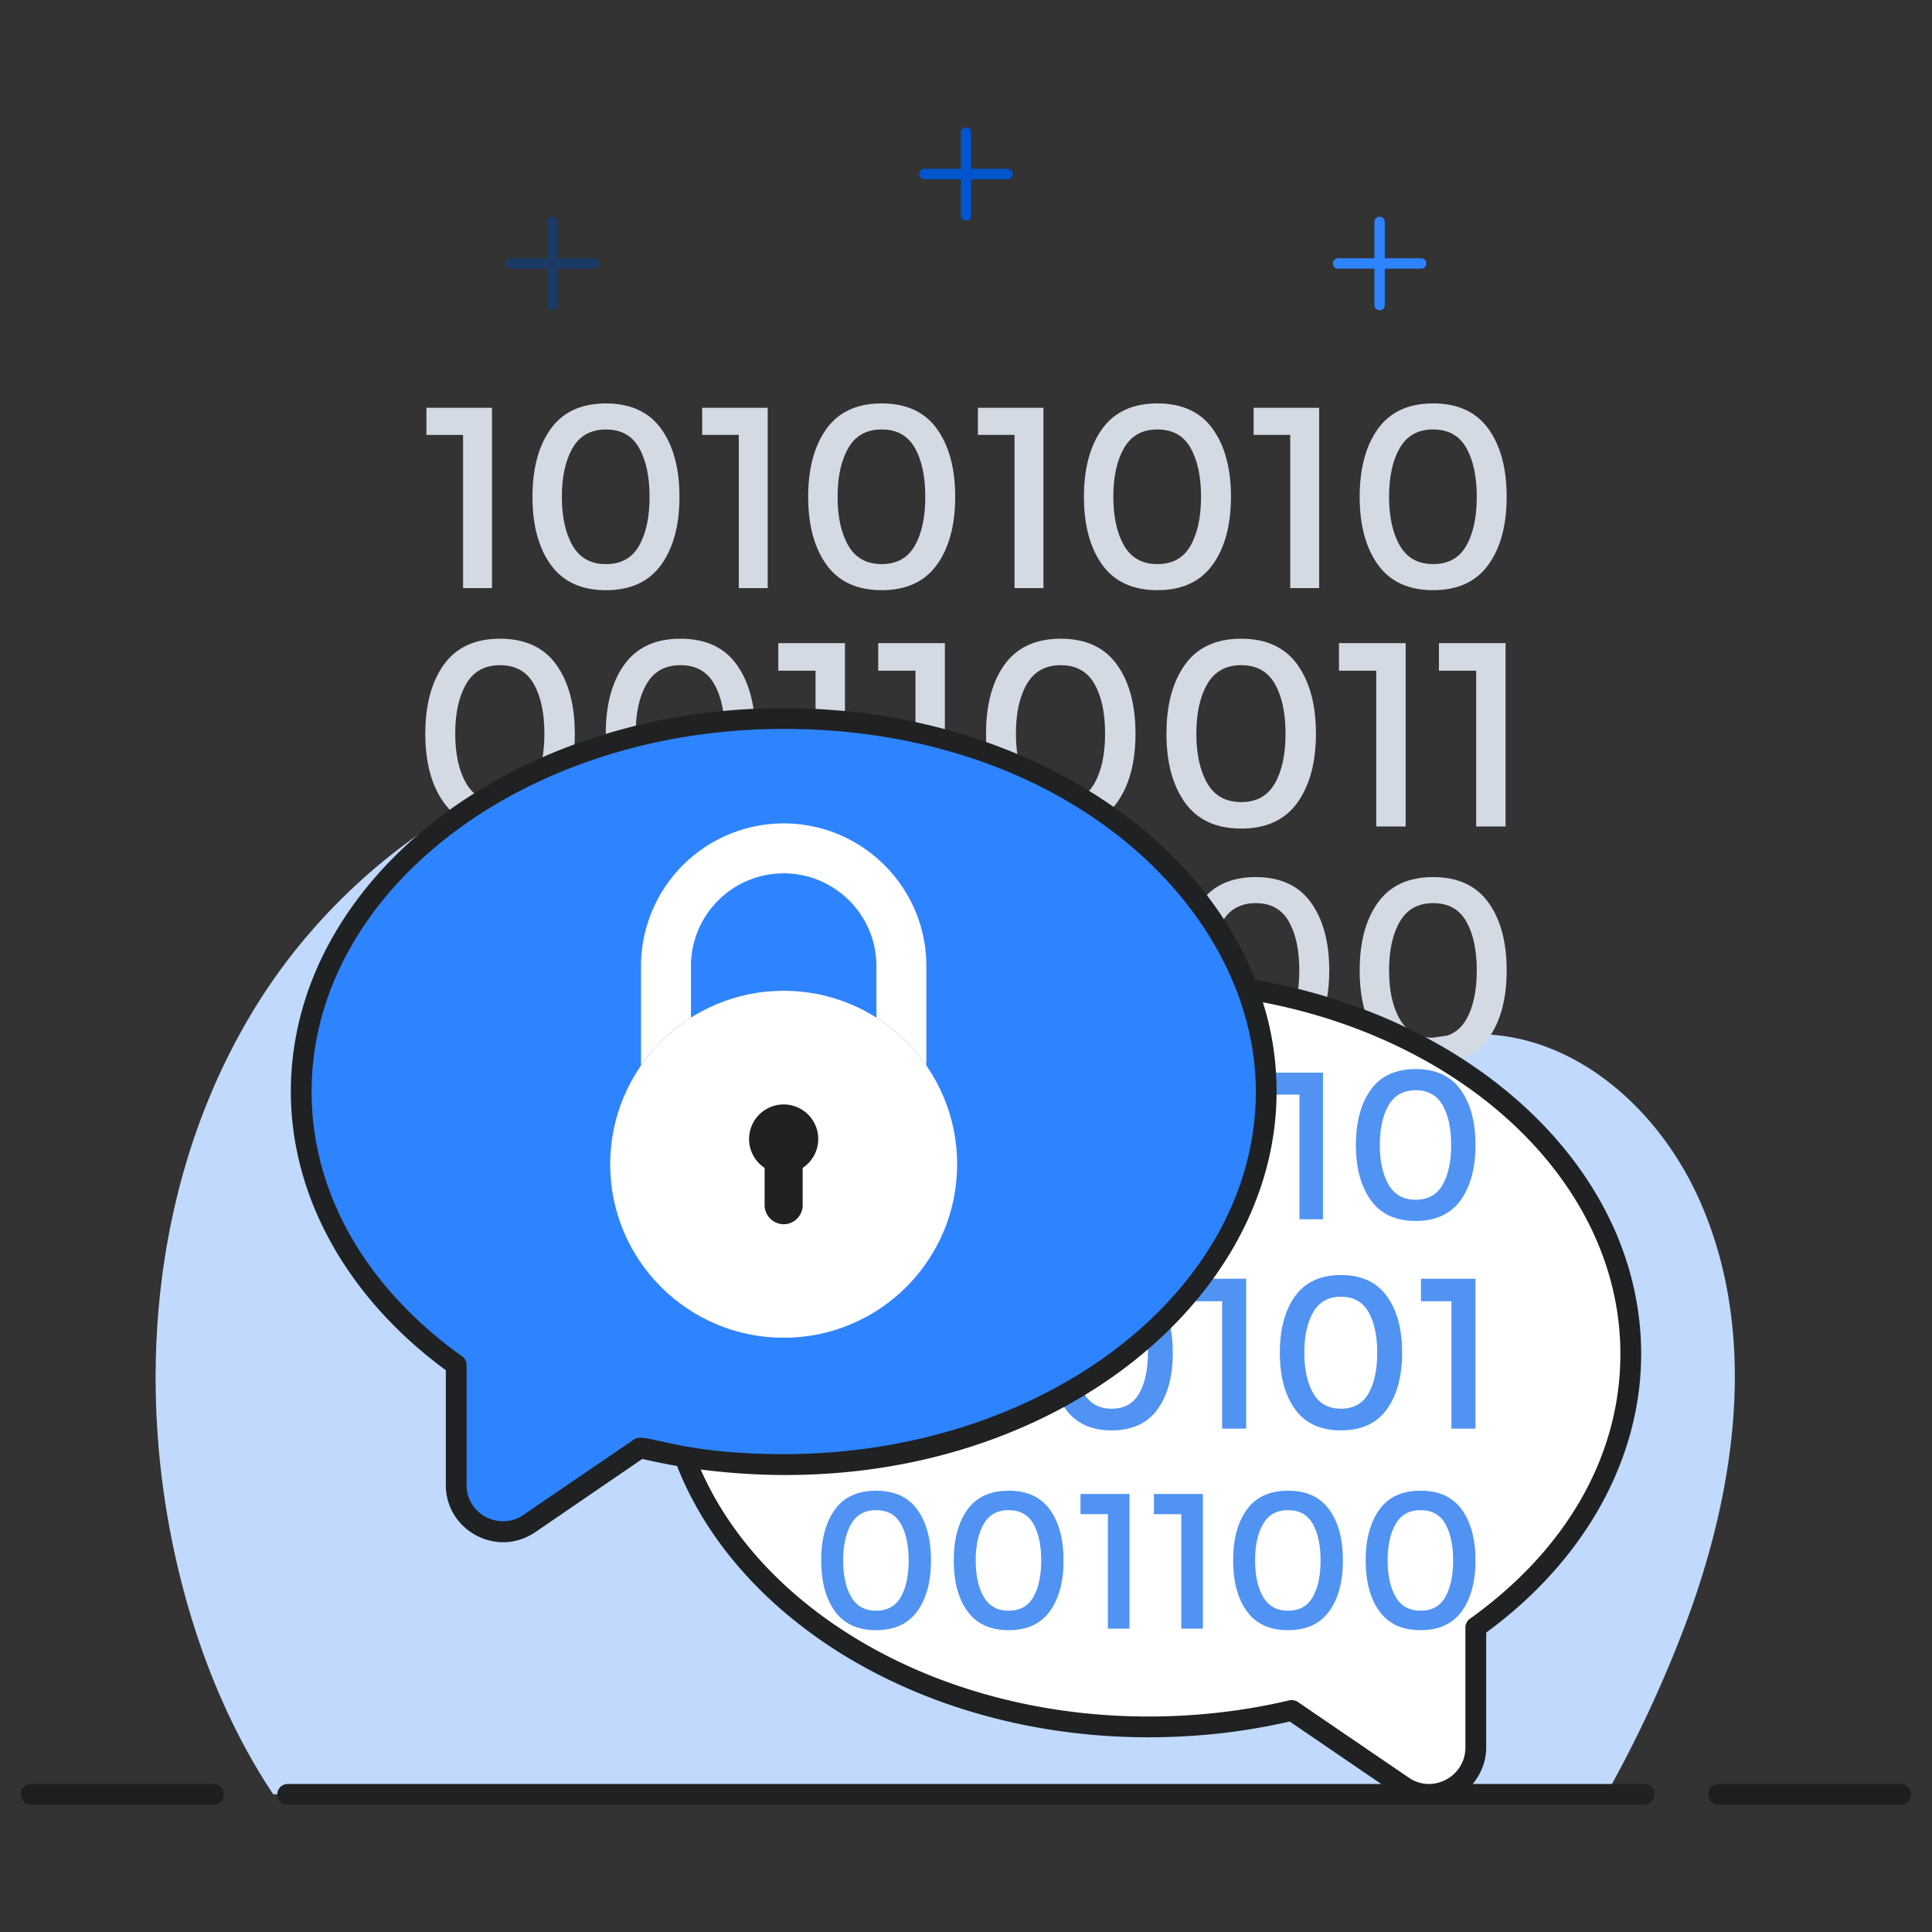 <svg xmlns="http://www.w3.org/2000/svg" viewBox="0 0 93 93"><rect x="0" y="0" width="93" height="93" fill="#333333" stroke="none"/><path fill="#c0d9fc" d="M13.153 86.372h64.165a60.053 60.053 0 0 0 3.789-8.117c2.529-6.698 3.595-14.424.514-20.887-1.838-3.854-5.395-7.14-9.646-7.546-3.056-.29-6.03.894-8.974 1.769-2.943.875-6.267 1.416-8.968-.044-4.314-2.33-4.858-8.346-8.106-12.018-2.427-2.743-6.208-3.94-9.864-4.153-9.433-.55-18.69 4.955-23.689 12.973-4.999 8.019-5.983 18.165-3.755 27.348.916 3.772 2.39 7.456 4.534 10.675z" class="colorfcf0c0 svgShape"/><path fill="#1e1e1e" d="M91.5 86.875h-8.774a.5.5 0 1 1 0-1H91.5a.5.5 0 1 1 0 1zm-81.226 0H1.5a.5.5 0 1 1 0-1h8.774a.5.5 0 1 1 0 1z" class="color1e1e1e svgShape"/><path fill="#d3dae3" d="M20.527 19.63h3.155v8.68H22.29v-7.375h-1.763V19.63zm5.985 7.556c-.587-.815-.881-1.906-.881-3.271s.294-2.457.88-3.272c.589-.815 1.474-1.223 2.658-1.223s2.07.408 2.658 1.223c.587.815.88 1.906.88 3.272s-.293 2.456-.88 3.271c-.588.816-1.474 1.224-2.658 1.224s-2.07-.408-2.657-1.224zm1.05-5.618c-.344.596-.516 1.378-.516 2.347 0 .968.172 1.75.516 2.346.343.597.879.894 1.607.894.729 0 1.26-.295 1.596-.888.335-.591.503-1.375.503-2.352 0-.977-.168-1.761-.503-2.353-.336-.592-.867-.888-1.596-.888-.728 0-1.264.298-1.607.894zM33.8 19.63h3.155v8.68h-1.392v-7.376H33.8V19.63zm5.984 7.555c-.587-.815-.881-1.906-.881-3.271s.294-2.457.881-3.272c.588-.815 1.473-1.223 2.658-1.223 1.183 0 2.069.408 2.657 1.223.587.815.881 1.906.881 3.272s-.294 2.456-.88 3.271c-.589.816-1.475 1.224-2.658 1.224-1.185 0-2.07-.408-2.658-1.224zm1.05-5.618c-.344.596-.515 1.378-.515 2.347 0 .968.171 1.75.515 2.346.344.597.88.894 1.608.894.728 0 1.26-.295 1.595-.888.336-.591.503-1.375.503-2.352 0-.977-.167-1.761-.503-2.353-.335-.592-.867-.888-1.595-.888-.729 0-1.264.298-1.608.894zm6.239-1.937h3.154v8.68h-1.391v-7.376h-1.763V19.63zm5.984 7.555c-.587-.815-.88-1.906-.88-3.271s.293-2.457.88-3.272c.589-.815 1.474-1.223 2.658-1.223 1.183 0 2.07.408 2.657 1.223.588.815.882 1.906.882 3.272s-.294 2.456-.882 3.271c-.588.816-1.474 1.224-2.657 1.224-1.184 0-2.07-.408-2.658-1.224zm1.05-5.618c-.343.596-.515 1.378-.515 2.347 0 .968.172 1.75.515 2.346.344.597.88.894 1.608.894s1.26-.295 1.595-.888c.336-.591.504-1.375.504-2.352 0-.977-.168-1.761-.504-2.353-.335-.592-.867-.888-1.595-.888s-1.264.298-1.608.894zm6.239-1.937H63.5v8.68h-1.392v-7.376h-1.763V19.63zm5.985 7.555c-.587-.815-.881-1.906-.881-3.271s.294-2.457.88-3.272c.589-.815 1.474-1.223 2.658-1.223s2.07.408 2.658 1.223c.587.815.88 1.906.88 3.272s-.293 2.456-.88 3.271c-.588.816-1.474 1.224-2.658 1.224s-2.07-.408-2.657-1.224zm1.05-5.618c-.344.596-.516 1.378-.516 2.347 0 .968.172 1.75.516 2.346.343.597.879.894 1.607.894s1.26-.295 1.596-.888c.335-.591.503-1.375.503-2.352 0-.977-.168-1.761-.503-2.353-.336-.592-.867-.888-1.596-.888s-1.264.298-1.607.894z" class="colord3dce3 svgShape"/><g class="color000000 svgShape"><path fill="#d3dae3" d="M21.37 38.642c-.598-.83-.897-1.938-.897-3.327s.3-2.498.896-3.327c.598-.828 1.498-1.243 2.702-1.243 1.203 0 2.104.415 2.702 1.243.597.83.896 1.939.896 3.327s-.299 2.498-.896 3.327c-.598.829-1.499 1.243-2.702 1.243-1.204 0-2.104-.414-2.702-1.243zm1.067-5.713c-.35.606-.524 1.401-.524 2.386s.174 1.78.524 2.386c.349.606.893.909 1.634.909.74 0 1.281-.301 1.622-.902.341-.602.512-1.4.512-2.393 0-.993-.17-1.79-.512-2.392-.34-.602-.881-.903-1.622-.903-.74 0-1.285.303-1.634.909zm7.618 5.713c-.597-.83-.896-1.938-.896-3.327s.299-2.498.896-3.327c.598-.828 1.497-1.243 2.702-1.243 1.203 0 2.104.415 2.702 1.243.597.83.895 1.939.895 3.327s-.298 2.498-.895 3.327c-.598.829-1.5 1.243-2.702 1.243-1.205 0-2.104-.414-2.702-1.243zm1.067-5.713c-.35.606-.524 1.401-.524 2.386s.175 1.78.524 2.386c.35.606.894.909 1.635.909.74 0 1.28-.301 1.622-.902.34-.602.511-1.4.511-2.393 0-.993-.17-1.79-.511-2.392-.341-.602-.882-.903-1.622-.903-.741 0-1.286.303-1.635.909zm6.343-1.97h3.208v8.825h-1.415v-7.499h-1.793V30.96zm4.81 0h3.208v8.825h-1.415v-7.499h-1.793V30.96zm6.084 7.683c-.596-.83-.895-1.938-.895-3.327s.299-2.498.895-3.327c.598-.828 1.498-1.243 2.702-1.243s2.105.415 2.702 1.243c.597.83.896 1.939.896 3.327s-.299 2.498-.896 3.327c-.597.829-1.498 1.243-2.702 1.243s-2.104-.414-2.702-1.243zm1.068-5.713c-.35.606-.524 1.401-.524 2.386s.175 1.78.524 2.386c.35.606.894.909 1.634.909.741 0 1.282-.301 1.623-.902.34-.602.511-1.4.511-2.393 0-.993-.17-1.79-.511-2.392-.341-.602-.882-.903-1.623-.903-.74 0-1.285.303-1.634.909zm7.618 5.713c-.597-.83-.896-1.938-.896-3.327s.3-2.498.896-3.327c.598-.828 1.498-1.243 2.702-1.243 1.203 0 2.104.415 2.702 1.243.597.83.896 1.939.896 3.327s-.3 2.498-.896 3.327c-.598.829-1.499 1.243-2.702 1.243-1.204 0-2.104-.414-2.702-1.243zm1.067-5.713c-.349.606-.524 1.401-.524 2.386s.175 1.78.524 2.386c.35.606.894.909 1.635.909.74 0 1.281-.301 1.622-.902.341-.602.512-1.4.512-2.393 0-.993-.17-1.79-.512-2.392-.34-.602-.881-.903-1.622-.903-.74 0-1.285.303-1.635.909zm6.343-1.97h3.208v8.825h-1.415v-7.499h-1.793V30.96zm4.81 0h3.208v8.825h-1.415v-7.499h-1.792V30.96z" class="colord3dce3 svgShape"/></g><g class="color000000 svgShape"><path fill="#d3dae3" d="M20.527 42.431h3.155v8.678H22.29v-7.374h-1.763V42.43zm4.73 0h3.155v8.678h-1.39v-7.374h-1.764V42.43zm5.985 7.555c-.587-.816-.881-1.905-.881-3.272s.294-2.456.88-3.271c.589-.816 1.474-1.223 2.658-1.223 1.183 0 2.07.407 2.658 1.223.587.815.88 1.905.88 3.271s-.293 2.456-.88 3.272c-.588.815-1.475 1.222-2.658 1.222-1.184 0-2.07-.407-2.657-1.222zm1.05-5.618c-.344.595-.516 1.378-.516 2.346 0 .97.172 1.752.516 2.346.343.596.879.895 1.607.895s1.26-.297 1.596-.888c.335-.591.503-1.375.503-2.353 0-.976-.168-1.76-.503-2.353-.336-.591-.867-.887-1.596-.887s-1.264.298-1.607.894zm7.492 5.618c-.587-.816-.881-1.905-.881-3.272s.294-2.456.881-3.271c.588-.816 1.473-1.223 2.658-1.223 1.183 0 2.069.407 2.657 1.223.587.815.881 1.905.881 3.271s-.294 2.456-.88 3.272c-.589.815-1.475 1.222-2.658 1.222-1.185 0-2.07-.407-2.658-1.222zm1.05-5.618c-.344.595-.515 1.378-.515 2.346 0 .97.171 1.752.515 2.346.344.596.88.895 1.608.895.728 0 1.26-.297 1.595-.888.336-.591.503-1.375.503-2.353 0-.976-.167-1.76-.503-2.353-.335-.591-.867-.887-1.595-.887-.729 0-1.264.298-1.608.894zm6.239-1.937h3.154v8.678h-1.391v-7.374h-1.763V42.43zm4.73 0h3.155v8.678h-1.391v-7.374h-1.764V42.43zm5.985 7.555c-.587-.816-.88-1.905-.88-3.272s.293-2.456.88-3.271c.589-.816 1.474-1.223 2.658-1.223 1.183 0 2.07.407 2.657 1.223.587.815.882 1.905.882 3.271s-.295 2.456-.882 3.272c-.588.815-1.474 1.222-2.657 1.222-1.184 0-2.07-.407-2.658-1.222zm1.05-5.618c-.343.595-.515 1.378-.515 2.346 0 .97.172 1.752.515 2.346.344.596.88.895 1.608.895.728 0 1.26-.297 1.595-.888.336-.591.504-1.375.504-2.353 0-.976-.168-1.76-.504-2.353-.335-.591-.867-.887-1.595-.887-.729 0-1.264.298-1.608.894zm7.493 5.618c-.587-.816-.881-1.905-.881-3.272s.294-2.456.88-3.271c.589-.816 1.474-1.223 2.658-1.223s2.07.407 2.658 1.223c.587.815.88 1.905.88 3.271s-.293 2.456-.88 3.272c-.588.815-1.474 1.222-2.658 1.222s-2.07-.407-2.657-1.222zm1.05-5.618c-.344.595-.516 1.378-.516 2.346 0 .97.172 1.752.516 2.346.343.596.879.895 1.607.895s1.26-.297 1.596-.888c.335-.591.503-1.375.503-2.353 0-.976-.168-1.76-.503-2.353-.336-.591-.867-.887-1.596-.887s-1.264.298-1.607.894z" class="colord3dce3 svgShape"/></g><g class="color000000 svgShape"><path fill="#fff" d="M32.054 65.181c0 9.915 10.399 17.95 23.228 17.95 2.398 0 4.716-.28 6.9-.798l5.345 3.646c1.486 1.024 3.511-.056 3.511-1.857v-5.785c4.58-3.275 7.462-7.945 7.462-13.156 0-9.915-10.4-17.95-23.218-17.95-12.83 0-23.228 8.035-23.228 17.95z" class="colorffffff svgShape"/><path fill="#5093f3" d="M39.529 51.633h2.565v7.058h-1.131v-5.998h-1.434v-1.06zm4.867 6.144c-.477-.663-.716-1.55-.716-2.66s.239-1.998.716-2.662c.479-.663 1.199-.994 2.162-.994.962 0 1.683.331 2.161.994.477.664.717 1.55.717 2.661s-.24 1.998-.717 2.661c-.478.663-1.199.995-2.161.995-.963 0-1.683-.332-2.162-.995zm.854-4.569c-.28.484-.419 1.121-.419 1.908 0 .788.14 1.424.42 1.909.279.484.714.727 1.307.727.592 0 1.024-.241 1.297-.722.273-.481.41-1.119.41-1.914 0-.794-.137-1.432-.41-1.914-.273-.48-.705-.721-1.297-.721-.593 0-1.028.242-1.308.727zm5.074-1.575h2.566v7.058h-1.132v-5.998h-1.434v-1.06zm4.867 6.144c-.478-.663-.717-1.55-.717-2.66s.24-1.998.717-2.662c.478-.663 1.198-.994 2.16-.994.963 0 1.684.331 2.162.994.478.664.717 1.55.717 2.661s-.24 1.998-.717 2.661c-.478.663-1.199.995-2.161.995-.963 0-1.683-.332-2.161-.995zm.853-4.569c-.279.484-.419 1.121-.419 1.908 0 .788.14 1.424.42 1.909.279.484.714.727 1.307.727.592 0 1.025-.241 1.298-.722.272-.481.409-1.119.409-1.914 0-.794-.137-1.432-.41-1.914-.272-.48-.705-.721-1.297-.721-.593 0-1.028.242-1.308.727zm5.074-1.575h2.566v7.058h-1.132v-5.998h-1.434v-1.06zm4.868 6.144c-.478-.663-.717-1.55-.717-2.66s.24-1.998.717-2.662c.478-.663 1.198-.994 2.161-.994.962 0 1.683.331 2.161.994.478.664.717 1.55.717 2.661s-.24 1.998-.717 2.661c-.478.663-1.199.995-2.16.995-.964 0-1.684-.332-2.162-.995zm.854-4.569c-.28.484-.42 1.121-.42 1.908 0 .788.14 1.424.42 1.909.279.484.715.727 1.307.727s1.025-.241 1.298-.722c.272-.481.409-1.119.409-1.914 0-.794-.136-1.432-.41-1.914-.272-.48-.704-.721-1.297-.721s-1.028.242-1.307.727z" class="colord1d1d1 svgShape"/><g class="color000000 svgShape"><path fill="#5093f3" d="M40.262 67.837c-.489-.678-.733-1.585-.733-2.721s.244-2.043.733-2.722c.489-.678 1.225-1.017 2.21-1.017.984 0 1.721.34 2.21 1.017.488.679.733 1.585.733 2.722s-.245 2.043-.733 2.72c-.489.679-1.226 1.018-2.21 1.018-.985 0-1.721-.34-2.21-1.017zm.873-4.673c-.286.495-.429 1.146-.429 1.952 0 .805.143 1.456.429 1.95.286.497.731.745 1.337.745s1.048-.247 1.327-.738c.279-.493.418-1.145.418-1.957s-.14-1.465-.418-1.958c-.28-.491-.721-.738-1.327-.738s-1.051.248-1.337.744zm5.188-1.61h2.624v7.217H47.79v-6.134h-1.467v-1.084zm4.978 6.283c-.488-.678-.733-1.585-.733-2.721s.245-2.043.733-2.722c.49-.678 1.225-1.017 2.21-1.017.984 0 1.721.34 2.21 1.017.489.679.733 1.585.733 2.722s-.244 2.043-.733 2.72c-.489.679-1.226 1.018-2.21 1.018-.985 0-1.72-.34-2.21-1.017zm.873-4.673c-.286.495-.428 1.146-.428 1.952 0 .805.142 1.456.428 1.95.286.497.731.745 1.337.745s1.048-.247 1.327-.738c.28-.493.419-1.145.419-1.957s-.14-1.465-.419-1.958c-.279-.491-.72-.738-1.327-.738-.606 0-1.051.248-1.337.744zm5.189-1.61h2.623v7.217H58.83v-6.134h-1.466v-1.084zm4.977 6.283c-.489-.678-.733-1.585-.733-2.721s.244-2.043.733-2.722c.489-.678 1.225-1.017 2.21-1.017.984 0 1.72.34 2.21 1.017.488.679.733 1.585.733 2.722s-.245 2.043-.733 2.72c-.49.679-1.226 1.018-2.21 1.018-.985 0-1.721-.34-2.21-1.017zm.873-4.673c-.286.495-.429 1.146-.429 1.952 0 .805.143 1.456.429 1.95.285.497.73.745 1.337.745.606 0 1.048-.247 1.327-.738.279-.493.418-1.145.418-1.957s-.14-1.465-.418-1.958c-.28-.491-.721-.738-1.327-.738s-1.052.248-1.337.744zm5.188-1.61h2.624v7.217h-1.157v-6.134H68.4v-1.084z" class="colord1d1d1 svgShape"/></g><g class="color000000 svgShape"><path fill="#5093f3" d="M40.187 77.558c-.439-.61-.658-1.424-.658-2.444s.22-1.835.658-2.444c.44-.61 1.1-.913 1.985-.913.884 0 1.546.304 1.985.913.439.609.658 1.423.658 2.444 0 1.02-.22 1.835-.658 2.444-.44.609-1.101.913-1.985.913-.885 0-1.546-.304-1.985-.913zm.784-4.197c-.256.445-.385 1.03-.385 1.753 0 .724.129 1.308.385 1.752.257.446.657.668 1.201.668s.941-.22 1.192-.662c.25-.443.376-1.028.376-1.758s-.126-1.316-.376-1.758c-.25-.442-.648-.663-1.192-.663-.544 0-.944.223-1.2.668zm5.597 4.197c-.439-.61-.658-1.424-.658-2.444s.22-1.835.658-2.444c.44-.61 1.1-.913 1.985-.913.884 0 1.546.304 1.985.913.439.609.658 1.423.658 2.444 0 1.02-.22 1.835-.658 2.444-.44.609-1.101.913-1.985.913-.885 0-1.546-.304-1.985-.913zm.784-4.197c-.257.445-.385 1.03-.385 1.753 0 .724.128 1.308.385 1.752.257.446.657.668 1.201.668s.941-.22 1.192-.662c.25-.443.376-1.028.376-1.758s-.126-1.316-.376-1.758c-.25-.442-.648-.663-1.192-.663-.544 0-.944.223-1.2.668zm4.66-1.447h2.357v6.483h-1.04v-5.509h-1.317v-.974zm3.534 0h2.356v6.483h-1.039v-5.509h-1.317v-.974zm4.47 5.644c-.439-.61-.658-1.424-.658-2.444s.22-1.835.658-2.444c.44-.61 1.1-.913 1.985-.913.884 0 1.546.304 1.985.913.438.609.658 1.423.658 2.444 0 1.02-.22 1.835-.658 2.444-.44.609-1.101.913-1.985.913-.885 0-1.546-.304-1.985-.913zm.784-4.197c-.257.445-.385 1.03-.385 1.753 0 .724.128 1.308.385 1.752.257.446.657.668 1.2.668.545 0 .942-.22 1.193-.662.25-.443.376-1.028.376-1.758s-.126-1.316-.376-1.758c-.25-.442-.648-.663-1.192-.663-.544 0-.944.223-1.201.668zm5.597 4.197c-.439-.61-.658-1.424-.658-2.444s.22-1.835.658-2.444c.439-.61 1.1-.913 1.985-.913.884 0 1.546.304 1.985.913.438.609.658 1.423.658 2.444 0 1.02-.22 1.835-.658 2.444-.44.609-1.101.913-1.985.913-.885 0-1.546-.304-1.985-.913zm.784-4.197c-.257.445-.385 1.03-.385 1.753 0 .724.128 1.308.385 1.752.257.446.657.668 1.2.668.545 0 .942-.22 1.193-.662.25-.443.375-1.028.375-1.758s-.125-1.316-.375-1.758c-.251-.442-.648-.663-1.192-.663-.544 0-.944.223-1.201.668z" class="colord1d1d1 svgShape"/></g><g class="color000000 svgShape"><path fill="#2e84ff" d="M60.946 52.543c0 9.915-10.399 17.95-23.228 17.95-2.398 0-4.716-.28-6.9-.798l-5.345 3.646c-1.485 1.024-3.511-.056-3.511-1.857v-5.785c-4.58-3.275-7.462-7.945-7.462-13.156 0-9.915 10.4-17.95 23.218-17.95 12.83 0 23.228 8.035 23.228 17.95z" class="colorff2e57 svgShape"/><path fill="#1f2123" d="M79.152 85.875H70.89c.4-.48.65-1.087.65-1.758v-5.53c4.74-3.47 7.46-8.35 7.46-13.41 0-8.8-7.96-16.18-18.58-18.01-2.97-7.57-12.03-13.08-22.7-13.08-13.08 0-23.72 8.28-23.72 18.46 0 5.06 2.72 9.93 7.46 13.41v5.53c0 .76.3 1.46.85 1.98.51.49 1.21.77 1.91.77.55 0 1.08-.17 1.54-.48l5.16-3.53c.55.13 1.11.24 1.67.34 2.97 7.56 12.02 13.06 22.69 13.06 2.31 0 4.59-.25 6.8-.76l4.409 3.008h-52.64a.5.5 0 1 0 0 1h65.304a.5.5 0 1 0 0-1zM30.54 69.277l-5.35 3.65c-.67.47-1.61.37-2.19-.18-.35-.33-.54-.78-.54-1.26v-5.79c0-.16-.08-.31-.21-.4-4.67-3.35-7.25-7.88-7.25-12.75 0-9.63 10.19-17.46 22.72-17.46 13.688 0 22.73 8.731 22.73 17.46 0 9.62-10.2 17.45-22.73 17.45-5.166 0-6.635-1.067-7.18-.72zm37.27 16.29-5.35-3.65a.537.537 0 0 0-.28-.08c-.04 0-.08 0-.11.01-2.2.52-4.48.78-6.79.78-10 0-18.52-4.98-21.55-11.89 15.36 1.98 27.72-7.424 27.72-18.19 0-1.48-.22-2.92-.66-4.3 9.87 1.89 17.21 8.77 17.21 16.93 0 4.88-2.58 9.41-7.25 12.75-.13.1-.21.25-.21.41v5.78c0 1.4-1.576 2.246-2.73 1.45z" class="color231f20 svgShape"/></g><g class="color000000 svgShape"><path fill="#fff" d="M37.72 39.636a6.872 6.872 0 0 0-6.864 6.865v4.792a8.33 8.33 0 0 1 2.404-2.307v-2.485a4.467 4.467 0 0 1 4.46-4.462c2.462 0 4.467 2 4.467 4.462v2.485a8.33 8.33 0 0 1 2.404 2.307v-4.792c0-3.789-3.082-6.865-6.87-6.865z" class="colorffffff svgShape"/><circle cx="37.723" cy="56.044" r="8.351" fill="#fff" class="colorffffff svgShape"/><path fill="#1f2123" d="M39.388 54.824a1.67 1.67 0 0 1-.75 1.395v1.793c0 .25-.101.48-.27.649a.897.897 0 0 1-.643.269.921.921 0 0 1-.919-.918v-1.793a1.665 1.665 0 1 1 2.582-1.394z" class="color231f20 svgShape"/></g></g><g fill="#2e84ff" class="color000000 svgShape"><path d="M66.41 14.933a.25.25 0 0 1-.25-.25v-4a.25.25 0 0 1 .5 0v4a.25.25 0 0 1-.25.25z" class="colorff2e57 svgShape"/><path d="M68.41 12.933h-4a.25.25 0 0 1 0-.5h4a.25.25 0 0 1 0 .5z" class="colorff2e57 svgShape"/></g><path fill="#0055ce" d="M48.5 8.126h-1.75v-1.75a.25.25 0 0 0-.5 0v1.75H44.5a.25.25 0 0 0 0 .5h1.75v1.75a.25.25 0 0 0 .5 0v-1.75h1.75a.25.25 0 0 0 0-.5z" class="color00ce4a svgShape"/><path fill="#1c3a66" d="M28.59 12.433h-1.75v-1.75a.25.25 0 0 0-.5 0v1.75h-1.75a.25.25 0 0 0 0 .5h1.75v1.75a.25.25 0 0 0 .5 0v-1.75h1.75a.25.25 0 0 0 0-.5z" class="color2e1c66 svgShape"/></svg>